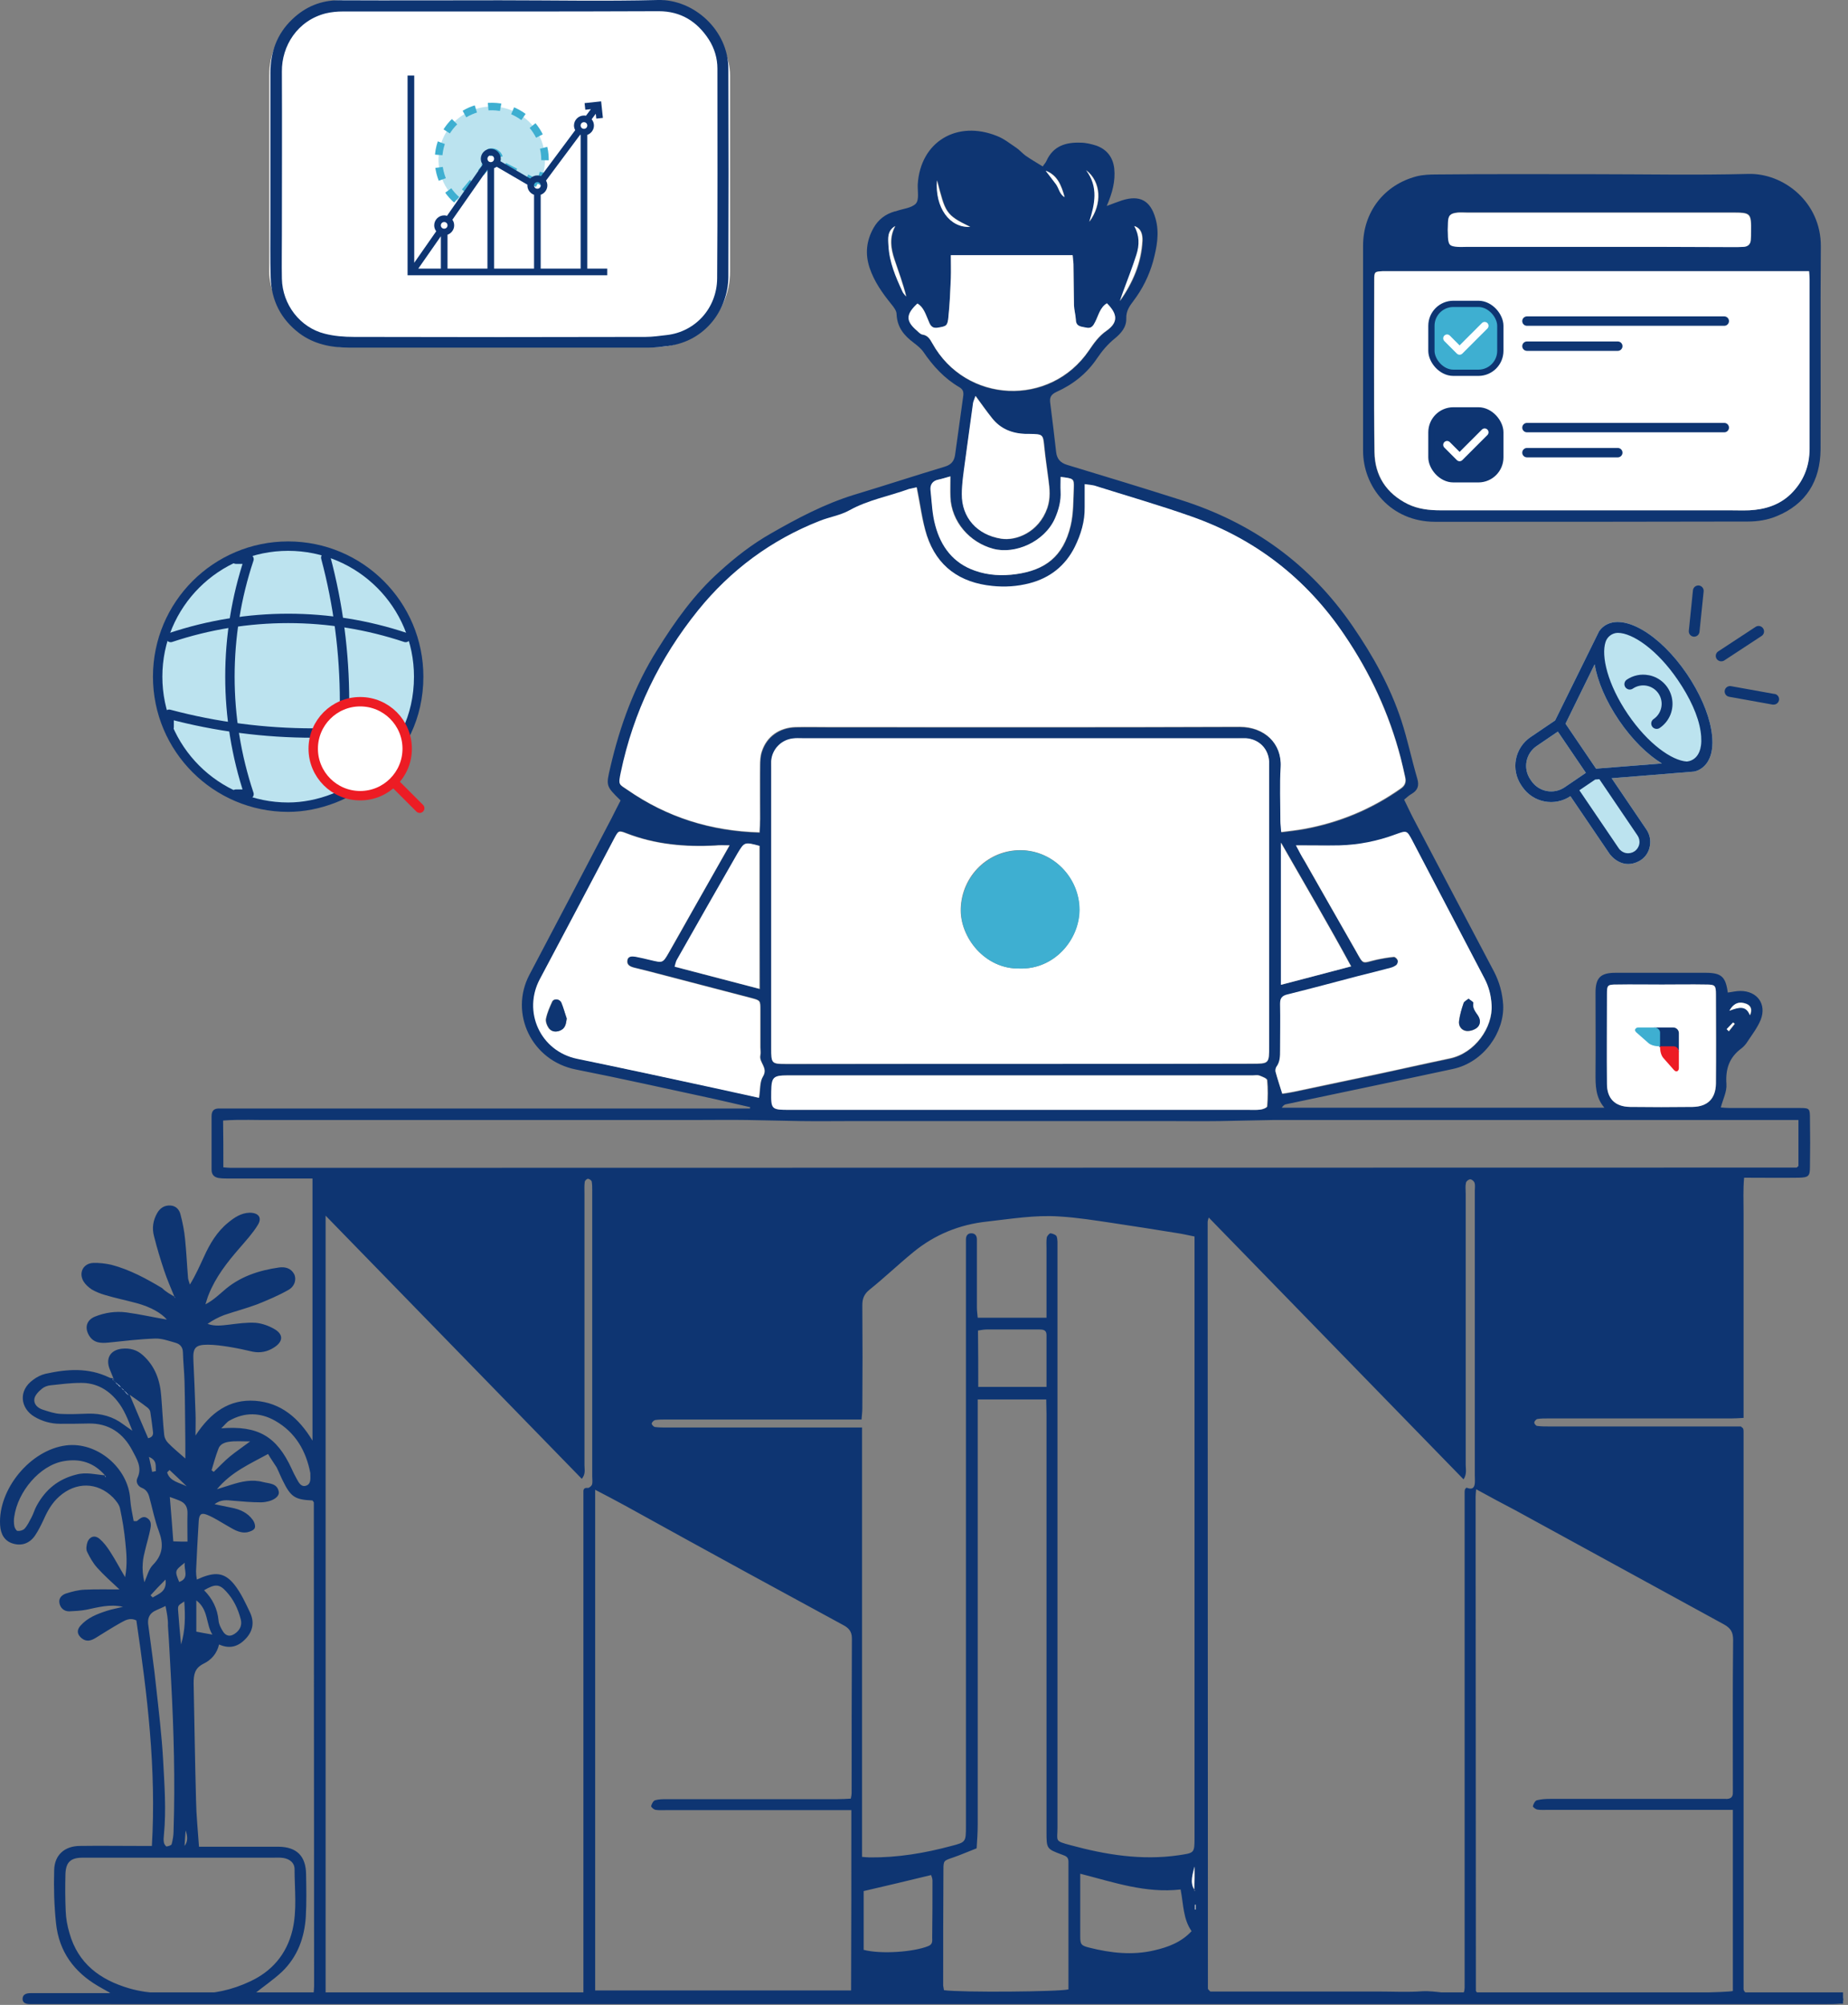 <svg xmlns="http://www.w3.org/2000/svg" width="295" height="320" viewBox="0 0 295 320" fill="none"><rect x="0" y="0" width="295" height="320" fill="#808080" stroke="none"/><g clip-path="url(#clip0_550_124)"><path d="M27.834 206.951C27.279 205.586 26.681 204.221 26.211 202.814C25.612 201.023 25.057 199.189 24.587 197.313C24.245 196.034 24.416 194.797 25.1 193.603C25.57 192.793 26.253 192.366 27.194 192.409C28.091 192.452 28.646 193.091 28.817 193.859C29.159 195.138 29.416 196.46 29.544 197.782C29.757 199.829 29.843 201.876 30.014 203.923C30.014 204.179 30.142 204.435 30.313 205.032C31.296 203.411 31.894 202.004 32.535 200.639C33.475 198.55 34.629 196.588 36.424 195.138C37.406 194.328 38.475 193.603 39.842 193.56C41.295 193.56 41.893 194.371 41.124 195.565C40.312 196.887 39.244 198.038 38.218 199.232C36.253 201.492 34.415 203.838 33.304 206.652C33.133 207.036 33.048 207.42 32.791 208.187C34.073 207.505 34.843 206.737 35.654 206.055C38.176 203.795 41.252 202.772 44.543 202.302C45.483 202.175 46.423 202.388 46.936 203.326C47.363 204.094 47.107 205.288 46.038 205.885C44.457 206.78 42.748 207.505 41.039 208.187C39.329 208.827 37.535 209.296 35.783 209.893C34.885 210.234 33.988 210.703 33.133 211.3C34.287 211.727 35.398 211.556 36.552 211.428C37.962 211.258 39.372 211.044 40.782 211.13C41.808 211.215 42.876 211.599 43.773 212.111C45.269 212.963 45.226 214.115 43.773 215.053C42.748 215.735 41.551 215.991 40.312 215.735C39.073 215.437 37.834 215.181 36.552 214.968C35.441 214.797 34.287 214.627 33.176 214.627C31.168 214.627 30.783 215.138 30.869 217.057C30.997 219.872 31.125 222.729 31.21 225.543C31.253 226.61 31.21 227.676 31.21 229.126C33.603 225.458 36.594 223.283 40.739 223.582C44.799 223.88 47.662 226.268 49.884 229.936C49.884 215.863 49.884 202.089 49.884 188.102C49.072 188.102 48.389 188.102 47.705 188.102C43.987 188.102 40.312 188.102 36.594 188.102C36.039 188.102 35.441 188.102 34.885 188.017C34.202 187.889 33.774 187.505 33.774 186.695C33.774 183.838 33.774 181.023 33.774 178.166C33.774 177.228 34.202 176.887 35.099 176.929C35.612 176.929 36.082 176.929 36.594 176.929C63.815 176.929 90.992 176.929 118.212 176.929C118.725 176.929 119.195 176.929 119.708 176.929C119.708 176.844 119.751 176.801 119.751 176.716C117.828 176.29 115.905 175.821 113.982 175.394C106.632 173.816 99.282 172.153 91.932 170.703C84.839 169.296 81.292 161.748 84.497 155.607C88.898 147.249 93.3 138.891 97.658 130.533C98.128 129.595 98.599 128.656 99.069 127.761C96.718 125.458 96.718 125.458 97.445 122.388C98.983 115.778 101.291 109.467 104.923 103.71C107.743 99.189 110.82 94.84 114.837 91.258C117.358 88.955 120.05 86.865 123.041 85.16C127.272 82.729 131.63 80.426 136.331 78.976C141.159 77.526 145.945 75.948 150.774 74.499C151.928 74.157 152.355 73.518 152.483 72.452C152.911 69.381 153.338 66.268 153.765 63.198C153.851 62.558 153.723 62.132 153.124 61.791C150.731 60.383 148.937 58.422 147.398 56.162C147.014 55.607 146.415 55.138 145.86 54.712C144.322 53.56 143.211 52.239 143.125 50.149C143.125 49.595 142.655 48.998 142.27 48.529C140.818 46.737 139.536 44.904 138.809 42.729C138.083 40.511 138.296 38.422 139.45 36.375C140.219 35.01 141.373 34.157 142.869 33.731C142.954 33.731 142.997 33.731 143.082 33.688C144.151 33.305 145.518 33.219 146.202 32.494C146.757 31.855 146.458 30.49 146.501 29.424C146.928 22.558 152.825 19.147 159.15 21.706C160.261 22.132 161.201 22.899 162.226 23.582C162.739 23.923 163.166 24.435 163.679 24.819C164.534 25.416 165.474 25.97 166.457 26.567C166.67 26.226 166.927 25.97 167.055 25.671C168.123 23.283 170.174 22.686 172.482 22.772C173.337 22.772 174.191 22.985 175.003 23.241C176.67 23.838 177.652 25.074 177.866 26.865C178.08 28.912 177.567 30.789 176.67 32.878C177.567 32.537 178.336 32.239 179.105 31.983C181.926 31.087 183.635 31.983 184.447 34.84C185.131 37.185 184.66 39.488 184.062 41.748C183.421 44.008 182.396 46.098 180.943 48.017C180.302 48.87 179.746 49.637 179.789 50.831C179.832 52.239 178.934 53.219 177.952 54.03C176.841 54.925 175.943 55.991 175.131 57.185C173.507 59.616 171.285 61.364 168.636 62.558C167.739 62.985 167.525 63.454 167.653 64.349C167.995 66.951 168.294 69.552 168.593 72.153C168.721 73.219 169.234 73.859 170.345 74.2C176.413 76.034 182.438 77.868 188.464 79.787C199.916 83.411 209.103 89.978 215.94 99.957C219.188 104.691 221.923 109.595 223.717 115.053C224.7 118.081 225.341 121.194 226.239 124.264C226.58 125.415 226.324 126.14 225.298 126.737C224.914 126.951 224.615 127.249 224.145 127.633C224.7 128.742 225.213 129.893 225.811 131.002C230.042 139.062 234.272 147.079 238.503 155.096C239.357 156.759 239.827 158.465 239.956 160.384C240.169 164.648 236.922 169.552 231.922 170.618C223.034 172.537 214.145 174.371 205.3 176.247C205.044 176.29 204.83 176.46 204.616 176.801C221.709 176.801 238.802 176.801 256.108 176.801C254.655 175.096 254.698 173.177 254.698 171.258C254.741 166.993 254.698 162.729 254.698 158.465C254.698 156.076 255.467 155.266 257.903 155.266C262.689 155.266 267.432 155.266 272.218 155.266C274.782 155.266 275.466 155.863 275.808 158.422C276.491 158.337 277.132 158.166 277.816 158.166C280.508 158.166 282.046 160.256 281.064 162.772C280.551 164.008 279.739 165.074 278.97 166.226C278.713 166.652 278.371 167.036 277.987 167.334C276.021 168.784 275.423 170.661 275.594 173.049C275.679 174.243 275.038 175.437 274.697 176.759C275.081 176.801 275.637 176.844 276.149 176.844C279.867 176.844 283.542 176.844 287.26 176.844C288.884 176.844 288.926 176.929 288.926 178.55C288.969 181.108 288.969 183.667 288.926 186.226C288.926 187.718 288.713 187.931 287.174 187.974C284.311 188.017 281.491 187.974 278.414 187.974C278.243 189.893 278.329 191.684 278.329 193.518C278.329 195.309 278.329 197.057 278.329 198.848C278.329 200.682 278.329 202.558 278.329 204.392C278.329 206.183 278.329 207.931 278.329 209.723C278.329 211.556 278.329 213.433 278.329 215.266C278.329 217.057 278.329 218.806 278.329 220.597C278.329 222.43 278.329 224.264 278.329 226.311C277.602 226.354 277.004 226.396 276.406 226.396C266.663 226.396 256.877 226.396 247.134 226.396C246.579 226.396 245.981 226.396 245.425 226.482C245.212 226.524 244.955 226.823 244.912 227.036C244.912 227.207 245.169 227.59 245.382 227.59C246.023 227.676 246.664 227.676 247.305 227.676C256.835 227.676 266.407 227.676 275.936 227.676C276.619 227.676 277.346 227.676 277.901 227.676C278.072 227.846 278.158 227.889 278.201 227.931C278.243 227.974 278.286 228.059 278.286 228.102C278.329 228.23 278.329 228.401 278.329 228.529C278.329 228.614 278.329 228.656 278.329 228.742C278.329 229.04 278.329 229.296 278.329 229.595C278.329 258.72 278.329 287.889 278.329 317.015C278.329 317.143 278.329 317.313 278.329 317.441C278.329 317.526 278.329 317.569 278.371 317.654C278.371 317.74 278.457 317.782 278.585 317.995C279.012 318.038 279.568 318.081 280.124 318.081C284.098 318.081 288.114 318.081 292.088 318.123C292.687 318.123 293.328 318.294 293.926 318.507C294.097 318.55 294.268 318.976 294.225 319.232C294.182 319.445 293.883 319.786 293.669 319.786C292.986 319.872 292.259 319.872 291.533 319.872C258.715 319.872 225.854 319.872 193.036 319.872C130.947 319.872 68.814 319.872 6.725 319.872C6.084 319.872 5.443 319.872 4.802 319.872C4.161 319.872 3.563 319.701 3.606 318.976C3.648 318.294 4.247 318.123 4.887 318.123C5.443 318.123 6.041 318.123 6.597 318.123C10.143 318.123 13.69 318.123 17.664 318.123C16.767 317.612 16.254 317.356 15.699 317.015C11.81 314.755 9.417 311.471 8.947 306.993C8.648 304.179 8.562 301.322 8.648 298.507C8.691 296.076 10.314 294.627 12.793 294.627C15.87 294.584 18.904 294.627 21.98 294.627C22.664 294.627 23.39 294.627 24.245 294.627C24.971 282.388 23.519 270.49 21.767 258.635C20.698 258.123 19.972 258.635 19.245 259.019C17.878 259.786 16.553 260.639 15.229 261.45C14.502 261.876 13.818 262.089 13.049 261.492C12.323 260.895 12.195 260.213 12.836 259.488C13.947 258.209 15.485 257.612 17.066 257.1C17.835 256.844 18.647 256.716 19.63 256.46C17.493 255.991 15.656 256.546 13.776 256.929C12.878 257.1 11.938 257.143 11.041 257.185C10.229 257.185 9.673 256.673 9.503 255.949C9.289 255.096 9.887 254.541 10.571 254.328C11.511 254.03 12.494 253.774 13.477 253.731C15.314 253.646 17.151 253.688 19.075 253.688C17.793 252.494 16.553 251.386 15.485 250.192C14.844 249.467 14.331 248.571 13.904 247.676C13.69 247.249 13.818 246.524 13.989 246.055C14.374 245.202 15.186 244.989 15.912 245.629C16.553 246.183 17.066 246.865 17.536 247.59C18.348 248.827 19.032 250.149 19.972 251.727C20.356 249.637 20.186 247.932 20.015 246.226C19.844 244.392 19.544 242.558 19.16 240.767C19.032 240.128 18.519 239.531 18.049 239.019C15.528 236.503 12.109 236.503 9.46 238.848C8.306 239.872 7.58 241.151 6.981 242.516C6.554 243.411 6.127 244.307 5.571 245.117C4.674 246.396 3.392 246.78 2.024 246.354C0.785 245.97 0.102 244.946 0.016 243.411C-0.326 237.697 4.845 231.428 10.528 230.703C15.485 230.064 20.485 234.285 20.784 239.275C20.869 240.469 21.126 241.62 21.339 242.772C21.596 242.772 21.767 242.814 21.852 242.772C22.365 242.388 22.835 241.833 23.561 242.345C24.202 242.772 24.117 243.497 23.989 244.094C23.775 245.202 23.433 246.268 23.177 247.377C23.006 248.059 22.835 248.742 22.792 249.467C22.707 250.447 22.792 251.428 23.049 252.537C23.476 251.599 23.732 250.447 24.416 249.765C26.04 248.102 26.125 246.439 25.356 244.392C24.672 242.601 24.331 240.725 23.818 238.891C23.647 238.251 23.305 237.74 22.664 237.484C21.98 237.228 21.638 236.503 21.938 235.906C22.749 234.2 21.809 232.836 21.126 231.514C19.673 228.742 17.365 227.121 14.075 227.207C12.579 227.249 11.084 227.249 9.588 227.249C8.135 227.249 6.768 226.865 5.528 226.14C3.264 224.818 2.836 221.961 5.315 220.213C5.87 219.786 6.554 219.445 7.238 219.275C10.699 218.507 14.118 218.251 17.451 219.872C17.622 219.957 17.878 219.957 18.049 220C18.22 220.128 18.348 220.256 18.519 220.384C18.647 220.511 18.818 220.682 18.946 220.81C19.075 220.938 19.245 221.108 19.374 221.236C19.502 221.364 19.673 221.535 19.801 221.663C19.929 221.791 20.1 221.961 20.228 222.089C20.356 222.217 20.527 222.388 20.655 222.516C21.638 224.861 22.621 227.164 23.647 229.552C24.074 229.467 24.544 229.211 24.416 228.486C24.288 227.42 24.16 226.396 23.989 225.33C23.946 225.074 23.732 224.818 23.519 224.648C22.578 223.923 21.596 223.241 20.613 222.558C20.485 222.43 20.314 222.26 20.186 222.132C20.057 222.004 19.886 221.833 19.758 221.705C19.63 221.578 19.459 221.407 19.331 221.279C19.203 221.151 19.032 220.981 18.904 220.853C18.775 220.725 18.604 220.554 18.476 220.426C18.348 220.256 18.22 220.128 18.092 219.957C17.921 219.488 17.707 219.062 17.536 218.592C16.81 216.844 17.579 215.479 19.459 215.266C20.741 215.138 21.852 215.437 22.792 216.29C24.758 218.038 25.57 220.341 25.741 222.899C25.912 224.946 25.997 226.993 26.211 229.04C26.253 229.467 26.51 229.978 26.809 230.277C27.578 231.087 28.476 231.812 29.587 232.793C29.587 231.812 29.587 231.087 29.587 230.362C29.544 227.079 29.544 223.838 29.458 220.554C29.416 219.019 29.245 217.441 29.202 215.906C29.202 215.053 28.775 214.541 28.048 214.328C26.98 214.03 25.826 213.603 24.758 213.646C22.279 213.731 19.801 214.03 17.365 214.285C16.083 214.413 14.93 214.371 14.203 213.134C13.477 211.897 13.818 210.703 15.143 210.149C16.724 209.509 18.433 209.253 20.143 209.467C22.365 209.765 24.587 210.277 26.638 210.618C25.783 209.595 24.074 208.614 21.895 208.017C20.186 207.548 18.476 207.207 16.767 206.695C16.041 206.482 15.271 206.183 14.63 205.799C14.118 205.458 13.605 204.989 13.306 204.477C12.537 203.113 13.306 201.663 14.844 201.578C15.827 201.535 16.81 201.663 17.793 201.876C20.698 202.644 23.305 204.051 25.869 205.586C26.51 206.226 27.194 206.567 27.834 206.951C27.877 206.951 27.877 207.036 27.92 207.079C27.92 207.121 28.005 207.121 28.005 207.121C27.963 207.079 27.92 207.036 27.834 206.951ZM190.686 301.578C190.686 301.62 190.686 301.705 190.728 301.748C190.728 301.791 190.814 301.791 190.814 301.791C190.771 301.748 190.728 301.705 190.686 301.578C190.686 300.981 190.686 300.341 190.728 299.701C190.728 299.104 190.728 298.507 190.728 297.91C190.472 299.147 189.959 300.426 190.686 301.578ZM16.767 235.479C16.767 235.522 16.81 235.607 16.81 235.65C16.81 235.693 16.895 235.693 16.938 235.693C16.895 235.65 16.81 235.565 16.767 235.479C14.972 233.433 12.793 232.75 10.143 233.219C6.298 233.902 2.836 238.123 2.281 242.047C2.195 242.516 2.195 243.027 2.281 243.539C2.324 243.838 2.58 244.307 2.794 244.349C3.135 244.392 3.648 244.264 3.905 244.008C4.375 243.497 4.674 242.857 5.016 242.217C5.358 241.578 5.528 240.895 5.87 240.298C7.28 237.74 9.289 236.076 12.195 235.352C13.776 234.925 15.229 235.352 16.767 235.479ZM93.129 318.123C93.129 317.185 93.129 316.418 93.129 315.65C93.129 290.405 93.129 265.202 93.129 239.957C93.129 239.317 93.129 238.678 93.129 238.038C93.129 237.654 93.3 237.441 93.812 237.484C94.026 237.526 94.411 237.185 94.496 236.972C94.624 236.588 94.539 236.119 94.539 235.693C94.539 220.469 94.539 205.288 94.539 190.064C94.539 189.552 94.539 189.04 94.454 188.571C94.411 188.401 94.069 188.145 93.855 188.145C93.684 188.145 93.343 188.443 93.343 188.656C93.257 189.296 93.3 189.936 93.3 190.575C93.3 204.989 93.3 219.403 93.3 233.859C93.3 234.541 93.513 235.266 92.872 236.034C79.284 222.047 65.695 208.145 51.978 194.03C51.978 235.522 51.978 276.759 51.978 318.081C65.695 318.123 79.241 318.123 93.129 318.123ZM192.95 194.328C192.865 194.627 192.78 194.84 192.78 195.053C192.78 235.821 192.822 276.631 192.822 317.398C192.822 317.441 192.865 317.526 192.908 317.569C192.95 317.612 192.993 317.654 193.207 317.868C195.301 317.868 197.566 317.868 199.873 317.868C202.138 317.868 204.445 317.868 206.71 317.868C208.932 317.868 211.112 317.868 213.334 317.868C215.598 317.868 217.906 317.868 220.171 317.868C222.435 317.868 224.743 317.995 227.008 317.825C229.23 317.697 231.452 318.422 233.631 318.123C233.717 317.825 233.759 317.74 233.759 317.697C233.759 317.569 233.802 317.398 233.802 317.271C233.802 291.343 233.802 265.415 233.802 239.488C233.802 239.062 233.802 238.635 233.802 238.209C233.802 238.081 233.802 237.91 233.845 237.782C233.845 237.697 233.888 237.654 233.93 237.612C233.973 237.569 234.016 237.526 234.101 237.441C234.828 237.74 235.34 237.654 235.426 236.759C235.469 236.332 235.426 235.906 235.426 235.479C235.426 220.341 235.426 205.202 235.426 190.064C235.426 189.637 235.511 189.168 235.383 188.784C235.298 188.529 234.956 188.23 234.699 188.23C234.443 188.23 234.059 188.529 234.016 188.784C233.888 189.339 233.973 189.893 233.973 190.49C233.973 204.904 233.973 219.317 233.973 233.774C233.973 234.499 234.187 235.266 233.631 236.119C219.957 222.089 206.496 208.23 192.95 194.328ZM167.055 210.32C167.055 206.482 167.055 202.857 167.055 199.232C167.055 198.678 167.012 198.081 167.098 197.526C167.14 197.27 167.525 196.844 167.696 196.844C168.038 196.887 168.593 197.1 168.679 197.356C168.85 197.868 168.807 198.465 168.807 199.019C168.807 206.396 168.807 213.816 168.807 221.194C168.807 244.733 168.807 268.23 168.807 291.769C168.807 293.859 168.294 293.816 170.858 294.499C176.499 296.034 182.225 296.972 188.122 296.119C190.643 295.735 190.686 295.821 190.686 293.305C190.686 262.047 190.686 230.746 190.686 199.488C190.686 198.806 190.686 198.081 190.686 197.356C189.617 197.143 188.72 196.929 187.823 196.801C184.447 196.247 181.114 195.735 177.738 195.224C174.875 194.797 171.969 194.328 169.063 194.157C165.217 193.902 161.414 194.541 157.611 194.968C153.167 195.437 149.193 197.057 145.774 199.872C143.424 201.791 141.202 203.923 138.809 205.842C137.912 206.567 137.655 207.292 137.655 208.358C137.698 213.816 137.698 219.317 137.655 224.776C137.655 225.373 137.57 225.97 137.527 226.567C126.972 226.567 116.631 226.567 106.29 226.567C105.735 226.567 105.136 226.567 104.581 226.652C104.367 226.695 104.068 226.993 104.025 227.207C104.025 227.377 104.325 227.718 104.538 227.761C105.179 227.846 105.82 227.846 106.461 227.846C116.076 227.846 125.69 227.846 135.305 227.846C135.989 227.846 136.715 227.846 137.613 227.846C137.613 250.746 137.613 273.518 137.613 296.375C138.168 296.418 138.51 296.46 138.852 296.46C143.296 296.503 147.612 295.778 151.885 294.627C154.193 294.03 154.193 293.987 154.193 291.428C154.193 260.853 154.193 230.32 154.193 199.744C154.193 199.104 154.193 198.465 154.193 197.825C154.193 197.27 154.449 196.844 155.047 196.844C155.646 196.844 155.945 197.228 155.945 197.825C155.945 198.337 155.945 198.806 155.945 199.317C155.945 202.43 155.945 205.586 155.945 208.699C155.945 209.253 156.03 209.765 156.073 210.32C159.876 210.32 163.337 210.32 167.055 210.32ZM162.824 169.808C175.131 169.808 187.481 169.808 199.788 169.808C202.608 169.808 202.608 169.808 202.608 166.993C202.608 152.196 202.608 137.441 202.608 122.644C202.608 122.302 202.608 121.919 202.608 121.578C202.48 119.531 201.027 118.038 198.933 117.868C198.42 117.825 197.95 117.868 197.437 117.868C174.362 117.868 151.287 117.868 128.212 117.868C127.656 117.868 127.058 117.825 126.502 117.91C124.665 118.166 123.298 119.659 123.127 121.492C123.084 121.833 123.127 122.217 123.127 122.558C123.127 137.484 123.127 152.409 123.127 167.334C123.127 169.808 123.169 169.85 125.605 169.85C125.904 169.85 126.161 169.85 126.46 169.85C138.638 169.808 150.731 169.808 162.824 169.808ZM146.373 77.782C145.988 77.868 145.561 77.953 145.176 78.123C142.014 79.275 138.638 79.872 135.647 81.535C134.194 82.345 132.442 82.644 130.861 83.241C123.127 86.268 116.674 91.087 111.504 97.484C105.35 105.117 101.162 113.731 99.154 123.369C98.727 125.415 98.855 125.202 100.222 126.14C106.504 130.49 113.512 132.708 121.289 132.921C121.332 132.153 121.375 131.471 121.375 130.789C121.375 127.931 121.375 125.117 121.375 122.26C121.375 121.492 121.417 120.682 121.674 119.957C122.443 117.612 124.451 116.204 127.015 116.119C128.853 116.076 130.733 116.119 132.57 116.119C154.364 116.119 176.157 116.162 197.95 116.076C201.881 116.076 204.702 118.72 204.488 122.516C204.317 125.33 204.445 128.187 204.445 131.044C204.445 131.599 204.531 132.153 204.574 132.878C205.898 132.708 207.095 132.58 208.248 132.366C213.846 131.343 218.974 129.211 223.632 125.927C224.316 125.458 224.529 124.904 224.358 124.136C224.102 123.113 223.888 122.047 223.632 121.023C221.794 113.944 218.803 107.462 214.658 101.407C208.548 92.366 200.386 86.055 190.13 82.473C185.045 80.682 179.875 79.189 174.704 77.569C174.319 77.441 173.892 77.441 173.208 77.356C173.208 78.635 173.208 79.829 173.208 81.023C173.251 83.283 172.61 85.373 171.627 87.377C170.089 90.405 167.696 92.324 164.406 93.177C162.44 93.688 160.474 93.774 158.466 93.603C153.295 93.091 149.663 90.49 147.997 85.543C147.227 83.07 146.971 80.511 146.373 77.782ZM235.64 237.697C235.597 238.209 235.554 238.55 235.554 238.891C235.554 265.16 235.597 291.471 235.597 317.74C235.597 317.782 235.64 317.868 235.682 317.91C235.725 317.953 235.768 317.995 235.853 318.038C242.049 318.422 274.91 318.251 276.619 317.782C276.619 308.23 276.619 298.678 276.619 288.87C275.808 288.87 275.038 288.87 274.269 288.87C265.21 288.87 256.194 288.87 247.134 288.87C246.579 288.87 245.981 288.912 245.425 288.827C245.126 288.784 244.656 288.401 244.699 288.273C244.784 287.931 245.041 287.42 245.34 287.334C246.023 287.164 246.75 287.121 247.434 287.121C256.279 287.121 265.082 287.121 273.927 287.121C274.44 287.121 274.91 287.121 275.423 287.121C276.192 287.164 276.662 286.908 276.619 286.055C276.619 285.757 276.619 285.501 276.619 285.202C276.619 277.398 276.577 269.595 276.662 261.748C276.662 260.511 276.278 259.872 275.209 259.275C264.099 253.219 253.031 247.121 241.921 241.066C239.87 240 237.819 238.891 235.64 237.697ZM135.903 288.912C135.049 288.912 134.28 288.912 133.51 288.912C124.451 288.912 115.435 288.912 106.376 288.912C105.82 288.912 105.222 288.955 104.666 288.87C104.367 288.827 103.94 288.443 103.94 288.273C104.025 287.931 104.282 287.42 104.581 287.334C105.179 287.164 105.82 287.164 106.461 287.164C115.52 287.164 124.537 287.164 133.596 287.164C134.365 287.164 135.092 287.121 135.818 287.079C135.903 286.652 135.946 286.439 135.946 286.226C135.946 277.995 135.946 269.765 135.989 261.492C135.989 260.384 135.476 259.829 134.579 259.36C129.408 256.546 124.238 253.731 119.067 250.917C112.657 247.42 106.247 243.88 99.838 240.341C98.257 239.488 96.676 238.635 95.009 237.782C95.009 264.563 95.009 291.087 95.009 317.697C108.683 317.697 122.229 317.697 135.861 317.697C135.903 308.102 135.903 298.635 135.903 288.912ZM35.654 186.311C36.167 186.354 36.509 186.396 36.851 186.396C120.178 186.396 203.463 186.354 286.79 186.354C286.832 186.354 286.918 186.268 286.961 186.226C287.003 186.183 287.046 186.14 287.089 186.098C287.089 183.667 287.089 181.279 287.089 178.763C284.183 178.763 281.448 178.763 278.671 178.763C275.893 178.763 273.115 178.763 270.338 178.763C267.475 178.763 264.655 178.763 261.792 178.763C259.014 178.763 256.236 178.763 253.459 178.763C250.681 178.763 247.904 178.763 245.126 178.763C242.348 178.763 239.571 178.763 236.793 178.763C233.93 178.763 231.11 178.763 228.247 178.763C225.469 178.763 222.692 178.763 219.914 178.763C217.137 178.763 214.359 178.763 211.582 178.763C208.804 178.763 206.026 178.763 203.249 178.763C200.386 178.806 197.566 178.891 194.702 178.934C191.925 178.976 189.147 178.934 186.37 178.934C183.592 178.934 180.815 178.934 178.037 178.934C175.259 178.934 172.482 178.934 169.704 178.934C166.927 178.934 164.149 178.934 161.372 178.934C158.509 178.934 155.688 178.934 152.825 178.934C150.048 178.934 147.27 178.934 144.493 178.934C141.715 178.934 138.937 178.934 136.16 178.934C133.382 178.934 130.605 178.976 127.827 178.934C124.964 178.891 122.144 178.806 119.281 178.763C116.503 178.72 113.726 178.763 110.948 178.763C108.17 178.763 105.393 178.763 102.615 178.763C99.838 178.763 97.06 178.763 94.283 178.763C91.419 178.763 88.599 178.763 85.736 178.763C82.959 178.763 80.181 178.763 77.403 178.763C74.626 178.763 71.848 178.763 69.071 178.763C66.293 178.763 63.516 178.763 60.738 178.763C57.875 178.763 55.055 178.763 52.192 178.763C49.414 178.763 46.636 178.763 43.859 178.763C41.124 178.806 38.389 178.635 35.612 178.848C35.654 181.407 35.654 183.752 35.654 186.311ZM150.689 317.654C153.509 318.038 169.021 317.91 170.559 317.526C170.559 310.746 170.559 303.923 170.559 297.143C170.559 296.418 170.174 296.247 169.576 296.034C167.055 295.096 167.055 295.096 167.055 292.324C167.055 270.106 167.055 247.846 167.055 225.629C167.055 224.861 167.012 224.136 167.012 223.369C163.252 223.369 159.748 223.369 156.073 223.369C156.073 224.264 156.073 225.032 156.073 225.799C156.073 247.59 156.073 269.424 156.073 291.215C156.073 292.494 155.987 293.731 155.902 295.01C154.663 295.479 153.423 296.034 152.184 296.46C150.689 296.972 150.603 296.929 150.603 298.379C150.56 304.563 150.56 310.746 150.56 316.929C150.603 317.143 150.646 317.398 150.689 317.654ZM42.791 232.068C39.842 233.688 36.936 234.925 34.629 237.697C35.612 237.398 36.295 237.185 36.936 236.972C38.56 236.46 40.227 236.076 41.979 236.546C42.962 236.801 44.243 236.716 44.5 238.081C44.671 238.934 43.389 239.744 41.68 239.786C40.184 239.786 38.688 239.659 37.236 239.531C36.253 239.445 35.313 239.275 34.244 240.085C35.27 240.298 36.082 240.469 36.936 240.639C38.304 240.895 39.543 241.45 40.355 242.601C40.611 242.942 40.825 243.582 40.654 243.923C40.483 244.264 39.885 244.477 39.458 244.563C38.176 244.776 37.15 244.008 36.082 243.411C35.099 242.857 34.159 242.217 33.09 241.791C32.15 241.407 31.809 241.663 31.723 242.729C31.552 245.415 31.424 248.102 31.296 250.789C31.296 251.215 31.338 251.599 31.424 252.111C31.809 251.94 32.065 251.855 32.321 251.727C34.586 250.874 35.954 251.087 37.449 252.963C38.475 254.285 39.201 255.863 39.928 257.398C40.611 258.891 40.398 260.298 39.244 261.535C38.047 262.814 36.68 263.241 34.971 262.473C34.629 263.923 33.731 264.946 32.492 265.543C31.039 266.268 30.911 267.334 30.911 268.699C31.039 274.925 31.125 281.194 31.296 287.42C31.338 289.808 31.595 292.196 31.766 294.755C32.62 294.755 33.347 294.755 34.031 294.755C37.535 294.755 40.996 294.755 44.5 294.755C47.363 294.797 48.816 296.247 48.859 299.104C48.901 301.364 48.944 303.667 48.816 305.927C48.602 309.296 47.491 312.324 45.013 314.712C43.645 315.991 42.064 317.057 40.526 318.294C42.064 318.294 43.645 318.294 45.184 318.294C46.807 318.294 48.389 318.251 50.055 318.251C50.098 317.697 50.141 317.356 50.141 316.972C50.141 291.258 50.098 265.543 50.098 239.829C50.098 239.786 50.055 239.701 50.012 239.659C49.97 239.616 49.927 239.573 49.884 239.488C47.064 239.36 46.423 238.934 45.141 236.332C44.799 235.65 44.5 234.882 44.158 234.2C43.731 233.518 43.261 232.878 42.791 232.068ZM116.503 134.925C115.52 134.925 114.879 134.882 114.238 134.925C109.367 135.181 104.581 134.755 100.009 132.963C98.769 132.494 98.727 132.537 98.086 133.816C94.154 141.279 90.266 148.784 86.249 156.204C83.471 161.364 86.249 167.718 92.189 168.955C99.496 170.49 106.76 172.068 114.025 173.603C116.418 174.115 118.811 174.627 121.204 175.181C121.417 173.902 121.289 172.622 121.845 171.769C122.657 170.405 121.161 169.552 121.417 168.401C121.503 168.017 121.417 167.548 121.417 167.121C121.417 165.117 121.417 163.155 121.417 161.151C121.417 159.701 121.417 159.659 120.007 159.275C115.008 157.953 109.965 156.673 104.966 155.352C103.726 155.01 102.487 154.755 101.248 154.413C100.65 154.285 100.094 153.987 100.18 153.305C100.265 152.537 100.949 152.58 101.504 152.665C102.359 152.793 103.171 153.006 103.983 153.219C105.82 153.688 105.82 153.688 106.803 152.025C108.085 149.808 109.324 147.59 110.563 145.373C112.444 142.047 114.367 138.635 116.503 134.925ZM206.924 134.925C207.437 135.906 207.821 136.716 208.291 137.526C210.983 142.26 213.718 146.993 216.41 151.769C217.778 154.2 217.35 153.774 219.829 153.219C220.726 153.006 221.624 152.878 222.521 152.793C222.692 152.793 223.034 153.091 223.119 153.305C223.205 153.518 223.119 153.902 222.948 154.072C222.692 154.285 222.35 154.456 222.008 154.541C220.299 155.01 218.59 155.437 216.838 155.863C213.077 156.844 209.317 157.868 205.514 158.806C204.659 159.019 204.36 159.403 204.36 160.256C204.403 162.729 204.36 165.245 204.36 167.718C204.36 168.656 204.403 169.552 203.762 170.362C203.633 170.533 203.548 170.917 203.633 171.13C203.933 172.281 204.317 173.39 204.702 174.627C205.257 174.541 205.898 174.456 206.496 174.328C210.941 173.39 215.385 172.452 219.829 171.514C223.717 170.661 227.606 169.808 231.452 168.998C235.469 168.145 238.332 164.008 238.118 160.469C238.033 158.934 237.648 157.569 236.964 156.204C233.118 148.87 229.273 141.492 225.427 134.157C224.615 132.58 224.572 132.58 222.777 133.262C219.872 134.328 216.923 134.925 213.846 135.01C211.624 134.968 209.36 134.925 206.924 134.925ZM28.988 296.503C23.732 296.503 18.476 296.503 13.178 296.503C11.212 296.503 10.485 297.271 10.443 299.232C10.4 301.151 10.4 303.07 10.485 304.989C10.528 306.183 10.742 307.377 11.084 308.529C12.451 313.39 15.955 315.991 20.613 317.356C23.989 318.337 27.493 318.251 30.954 318.251C34.073 318.251 37.022 317.612 39.842 316.29C43.389 314.669 45.739 311.94 46.679 308.102C47.448 304.861 47.021 301.62 47.021 298.337C47.021 297.313 46.252 296.716 45.226 296.546C44.671 296.46 44.073 296.503 43.517 296.503C38.646 296.503 33.817 296.503 28.988 296.503ZM146.501 48.443C144.663 50.192 144.621 51.258 146.415 52.836C146.672 53.049 146.971 53.39 147.27 53.432C148.125 53.56 148.467 54.157 148.851 54.84C154.193 64.477 167.696 65.074 173.849 55.949C174.661 54.797 175.43 53.688 176.627 52.836C178.507 51.514 178.464 50.192 176.712 48.443C175.601 49.126 175.345 50.362 174.832 51.428C174.533 52.025 174.234 52.494 173.379 52.324C172.61 52.153 171.798 52.196 171.755 51.087C171.713 50.319 171.456 49.552 171.456 48.784C171.371 46.567 171.414 44.392 171.371 42.175C171.371 41.706 171.285 41.236 171.243 40.767C164.747 40.767 158.38 40.767 151.8 40.767C151.8 42.047 151.842 43.241 151.8 44.435C151.714 46.482 151.629 48.529 151.415 50.575C151.287 52.068 151.073 52.068 149.791 52.324C148.68 52.494 148.509 51.812 148.167 51.087C147.783 50.106 147.441 49.04 146.501 48.443ZM162.867 177.143C175.046 177.143 187.182 177.143 199.36 177.143C200.001 177.143 200.642 177.185 201.283 177.1C201.668 177.057 202.309 176.759 202.351 176.588C202.437 175.224 202.48 173.816 202.351 172.409C202.309 172.111 201.582 171.855 201.155 171.684C200.856 171.556 200.471 171.641 200.087 171.641C175.345 171.641 150.56 171.641 125.819 171.641C123.468 171.641 123.212 171.94 123.212 174.2C123.169 177.1 123.212 177.143 126.203 177.143C138.382 177.143 150.646 177.143 162.867 177.143ZM265.338 157.143C262.903 157.143 260.51 157.143 258.074 157.143C256.578 157.143 256.535 157.228 256.535 158.72C256.535 163.454 256.493 168.23 256.535 172.963C256.535 175.352 257.817 176.631 260.21 176.673C263.544 176.716 266.877 176.716 270.21 176.673C272.603 176.631 273.885 175.352 273.927 172.963C273.97 168.23 273.97 163.454 273.927 158.72C273.927 157.271 273.799 157.143 272.346 157.143C270.039 157.1 267.689 157.143 265.338 157.143ZM155.774 63.198C155.603 63.71 155.432 64.051 155.389 64.349C154.919 67.59 154.449 70.789 154.064 74.03C153.851 75.65 153.594 77.27 153.594 78.891C153.552 82.644 156.03 85.415 159.876 86.013C162.226 86.354 165.858 85.032 167.226 81.109C167.781 79.573 167.61 78.038 167.397 76.503C167.183 74.84 166.927 73.134 166.756 71.471C166.542 69.339 166.585 69.339 164.406 69.296C164.192 69.296 163.978 69.296 163.765 69.296C161.585 69.253 159.748 68.486 158.38 66.737C157.526 65.671 156.757 64.563 155.774 63.198ZM121.289 135.01C118.896 134.371 118.896 134.371 117.828 136.247C114.58 141.919 111.375 147.59 108.128 153.262C107.957 153.56 107.914 153.902 107.786 154.328C112.358 155.522 116.76 156.673 121.332 157.868C121.289 150.149 121.289 142.644 121.289 135.01ZM188.464 301.578C182.866 302.217 177.781 300.426 172.439 299.062C172.439 302.516 172.439 305.757 172.439 308.998C172.439 310.362 172.567 310.533 173.935 310.874C177.353 311.727 180.772 312.111 184.233 311.3C186.455 310.789 188.549 310.021 190.216 308.23C188.848 306.268 188.934 304.008 188.464 301.578ZM169.362 76.119C169.362 76.887 169.32 77.654 169.362 78.422C169.448 79.957 169.106 81.364 168.465 82.729C166.799 86.482 162.098 88.528 158.594 87.59C154.834 86.609 151.928 83.241 151.757 79.317C151.714 78.251 151.757 77.143 151.757 76.034C151.116 76.204 150.518 76.418 149.877 76.546C148.937 76.759 148.509 77.398 148.595 78.209C148.766 80.085 148.851 82.047 149.364 83.88C150.261 87.249 152.227 89.893 155.688 91.087C157.825 91.812 160.047 91.94 162.226 91.641C166.841 91.002 169.79 88.87 170.944 83.923C171.414 81.961 171.371 79.872 171.456 77.825C171.499 76.375 171.414 76.375 169.362 76.119ZM215.727 154.243C212.094 147.548 208.334 141.151 204.531 134.499C204.531 142.175 204.531 149.552 204.531 157.185C208.291 156.204 211.881 155.266 215.727 154.243ZM137.869 311.215C140.647 311.94 145.86 311.556 148.167 310.618C148.937 310.32 148.808 309.765 148.808 309.253C148.851 306.226 148.851 303.155 148.851 300.128C148.851 299.829 148.723 299.531 148.638 299.275C144.963 300.17 141.373 301.023 137.869 301.833C137.869 305.032 137.869 308.102 137.869 311.215ZM156.158 221.364C159.876 221.364 163.38 221.364 167.055 221.364C167.055 218.507 167.055 215.778 167.055 213.049C167.055 212.239 166.457 212.196 165.858 212.196C163.081 212.196 160.346 212.196 157.568 212.196C157.098 212.196 156.628 212.281 156.116 212.366C156.158 215.352 156.158 218.251 156.158 221.364ZM26.424 256.332C25.741 256.673 25.142 256.887 24.587 257.185C23.86 257.612 23.561 258.294 23.647 259.189C24.074 262.558 24.587 265.927 24.929 269.296C25.356 273.177 25.826 277.057 26.04 280.938C26.253 284.904 26.552 288.87 26.168 292.836C26.125 293.262 26.082 293.688 26.168 294.115C26.211 294.328 26.467 294.712 26.595 294.712C26.894 294.669 27.364 294.541 27.407 294.328C27.578 293.646 27.706 292.963 27.706 292.239C27.963 284.264 27.749 276.332 27.322 268.401C27.151 265.415 27.023 262.43 26.809 259.488C26.852 258.422 26.638 257.484 26.424 256.332ZM21.126 228.358C20.399 226.482 19.801 224.946 18.733 223.624C17.237 221.748 15.271 220.682 12.878 220.725C11.255 220.725 9.631 220.938 8.05 221.108C7.58 221.151 7.024 221.364 6.682 221.663C6.169 222.089 5.571 222.686 5.486 223.283C5.358 224.094 5.999 224.733 6.81 224.989C7.751 225.288 8.691 225.629 9.673 225.671C11.169 225.757 12.665 225.671 14.118 225.629C16.169 225.586 18.049 226.098 19.673 227.334C20.015 227.59 20.399 227.846 21.126 228.358ZM35.313 227.974C41.21 227.505 44.158 229.253 46.551 234.413C46.807 235.01 47.107 235.565 47.406 236.119C47.705 236.673 48.089 237.356 48.816 237.143C49.67 236.887 49.542 236.034 49.542 235.352C49.542 235.266 49.542 235.224 49.542 235.138C48.859 231.556 47.149 228.614 43.944 226.78C41.551 225.415 39.073 225.373 36.637 226.737C36.21 226.951 35.911 227.42 35.313 227.974ZM32.578 253.816C33.902 255.138 34.714 256.759 34.885 258.635C34.928 259.189 35.184 259.701 35.483 260.213C36.039 261.236 36.851 261.322 37.748 260.554C38.389 260 38.646 259.275 38.432 258.465C38.005 256.801 37.278 255.266 36.124 254.03C35.014 252.793 34.33 252.793 32.578 253.816ZM29.928 246.055C29.928 244.435 29.886 243.027 29.928 241.62C29.971 240.554 29.587 239.872 28.604 239.488C28.176 239.317 27.749 239.147 27.108 238.934C27.322 241.407 27.493 243.71 27.664 246.013C28.39 246.055 29.031 246.055 29.928 246.055ZM33.774 234.669C33.902 234.755 33.988 234.84 34.116 234.925C34.971 234.115 35.783 233.219 36.723 232.452C37.663 231.684 38.688 231.002 39.928 230.064C38.603 230.064 37.62 229.978 36.68 230.106C35.954 230.192 35.099 230.447 34.843 231.3C34.415 232.409 34.116 233.518 33.774 234.669ZM181.114 36.077C181.968 37.569 181.968 39.104 181.498 40.639C180.857 42.644 180.088 44.605 179.362 46.567C179.191 47.036 179.02 47.548 178.849 48.017C180.9 45.117 182.267 41.961 182.438 38.379C182.438 37.526 182.268 36.46 181.114 36.077ZM31.338 260.426C32.065 260.554 32.834 260.725 33.902 260.895C32.834 259.147 33.304 256.929 31.338 255.437C31.338 257.27 31.338 258.806 31.338 260.426ZM142.954 36.077C141.672 36.844 141.8 38.081 141.886 39.232C142.014 41.833 143.04 44.179 144.108 46.524C144.236 46.823 144.535 47.079 144.706 47.334C144.193 45.245 143.467 43.369 142.826 41.407C142.228 39.616 142.014 37.825 142.954 36.077ZM149.62 28.784C149.278 33.134 151.671 36.418 154.919 36.204C150.902 34.285 150.988 33.859 149.62 28.784ZM28.903 262.473C29.587 260.213 29.587 257.953 29.416 255.607C28.433 256.247 28.39 256.247 28.433 257.057C28.561 258.848 28.732 260.682 28.903 262.473ZM173.422 27.164C175.43 29.808 174.832 32.58 173.935 35.394C176.029 32.537 175.815 28.998 173.422 27.164ZM29.501 249.424C27.877 250.703 27.877 250.703 28.604 252.494C30.313 251.897 29.287 250.49 29.501 249.424ZM166.969 27.249C167.525 27.974 168.081 28.699 168.593 29.424C169.063 30.064 169.192 31.002 169.961 31.471C169.491 29.68 168.892 27.974 166.969 27.249ZM276.107 161.322C277.602 160.767 278.756 160.384 279.397 162.047C279.782 161.151 279.568 160.511 278.799 160.213C277.773 159.829 276.876 160 276.107 161.322ZM27.065 234.627C26.937 234.755 26.809 234.882 26.681 235.01C27.108 236.46 28.646 236.631 29.8 237.228C28.945 236.375 28.005 235.522 27.065 234.627ZM24.031 254.627C24.16 254.755 24.245 254.84 24.373 254.968C25.356 254.371 26.681 254.03 26.424 252.111C25.484 253.049 24.758 253.816 24.031 254.627ZM24.288 234.925C24.501 234.882 24.672 234.84 24.886 234.797C24.8 234.03 25.142 233.091 23.775 232.537C23.989 233.475 24.16 234.2 24.288 234.925ZM29.629 292.153C29.587 292.963 29.501 293.816 29.458 294.627C30.057 293.859 29.928 293.006 29.629 292.153ZM275.679 164.264C275.808 164.392 275.893 164.477 276.021 164.605C276.32 164.221 276.662 163.795 276.961 163.411C276.876 163.326 276.79 163.283 276.705 163.198C276.363 163.539 276.021 163.88 275.679 164.264ZM190.899 304.008C190.857 304.008 190.814 304.008 190.814 304.008C190.814 304.264 190.814 304.52 190.814 304.776C190.857 304.776 190.899 304.776 190.899 304.776C190.899 304.477 190.899 304.264 190.899 304.008Z" fill="#0E3572"></path><path d="M300.64 318.9C300.64 319.4 300.24 319.8 299.74 319.8H17.9C17.4 319.8 17 319.4 17 318.9C17 318.4 17.4 318 17.9 318H299.75C300.24 318 300.64 318.4 300.64 318.9Z" fill="#0E3572"></path><path d="M254.254 27.803C262.501 27.803 270.791 27.974 279.039 27.761C284.722 27.59 290.704 32.281 290.662 39.317C290.576 50.106 290.662 60.895 290.619 71.727C290.576 76.759 288.311 80.469 283.611 82.388C282.201 82.985 280.577 83.241 279.039 83.241C262.373 83.283 245.708 83.283 229.085 83.283C221.992 83.283 217.547 77.697 217.59 71.855C217.59 60.98 217.59 50.106 217.59 39.232C217.59 33.859 220.923 29.509 226.137 28.145C227.162 27.889 228.23 27.846 229.299 27.846C237.631 27.761 245.964 27.803 254.254 27.803ZM288.781 43.283C287.927 43.283 287.286 43.283 286.645 43.283C265.022 43.283 243.357 43.283 221.735 43.283C221.393 43.283 221.009 43.283 220.667 43.283C219.428 43.326 219.342 43.368 219.342 44.648C219.342 53.816 219.257 62.985 219.385 72.153C219.428 75.906 221.265 78.763 224.726 80.469C226.35 81.279 228.102 81.45 229.897 81.45C245.28 81.45 260.664 81.45 276.005 81.45C277.073 81.45 278.141 81.492 279.209 81.45C281.688 81.322 283.953 80.639 285.79 78.891C287.841 76.929 288.824 74.499 288.824 71.641C288.824 62.601 288.824 53.603 288.824 44.563C288.867 44.221 288.824 43.88 288.781 43.283ZM255.322 39.403C262.459 39.403 269.552 39.403 276.688 39.403C277.244 39.403 277.842 39.403 278.398 39.36C279.039 39.317 279.466 38.934 279.509 38.294C279.551 37.867 279.551 37.441 279.551 37.015C279.594 33.944 279.551 33.902 276.475 33.902C262.373 33.902 248.272 33.902 234.213 33.902C233.7 33.902 233.23 33.859 232.717 33.902C231.521 34.029 231.222 34.328 231.179 35.479C231.136 36.247 231.136 37.057 231.179 37.825C231.264 39.062 231.478 39.275 232.717 39.36C233.23 39.403 233.7 39.36 234.213 39.36C241.264 39.403 248.314 39.403 255.322 39.403Z" fill="#0E3572"></path><rect x="42.985" width="73.552" height="55.403" rx="12" fill="white"></rect><mask id="path-5-outside-1_550_124" maskUnits="userSpaceOnUse" x="69" y="16" width="19" height="17" fill="black"><rect fill="white" x="69" y="16" width="19" height="17"></rect><path d="M86.041 29.422C86.78 28.001 87.103 26.4 86.971 24.803C86.84 23.206 86.26 21.679 85.299 20.398C84.337 19.117 83.033 18.133 81.536 17.561C80.04 16.988 78.412 16.851 76.841 17.163C75.27 17.476 73.819 18.227 72.656 19.328C71.492 20.43 70.664 21.837 70.266 23.389C69.868 24.941 69.917 26.574 70.407 28.099C70.897 29.625 71.808 30.98 73.035 32.01L77.711 26.44C77.534 26.291 77.403 26.095 77.332 25.875C77.261 25.655 77.254 25.419 77.312 25.195C77.369 24.971 77.489 24.768 77.656 24.609C77.824 24.45 78.034 24.342 78.261 24.297C78.487 24.252 78.722 24.272 78.938 24.354C79.154 24.437 79.342 24.579 79.481 24.764C79.62 24.949 79.704 25.169 79.723 25.399C79.742 25.63 79.695 25.861 79.588 26.066L86.041 29.422Z"></path></mask><path d="M86.041 29.422C86.78 28.001 87.103 26.4 86.971 24.803C86.84 23.206 86.26 21.679 85.299 20.398C84.337 19.117 83.033 18.133 81.536 17.561C80.04 16.988 78.412 16.851 76.841 17.163C75.27 17.476 73.819 18.227 72.656 19.328C71.492 20.43 70.664 21.837 70.266 23.389C69.868 24.941 69.917 26.574 70.407 28.099C70.897 29.625 71.808 30.98 73.035 32.01L77.711 26.44C77.534 26.291 77.403 26.095 77.332 25.875C77.261 25.655 77.254 25.419 77.312 25.195C77.369 24.971 77.489 24.768 77.656 24.609C77.824 24.45 78.034 24.342 78.261 24.297C78.487 24.252 78.722 24.272 78.938 24.354C79.154 24.437 79.342 24.579 79.481 24.764C79.62 24.949 79.704 25.169 79.723 25.399C79.742 25.63 79.695 25.861 79.588 26.066L86.041 29.422Z" fill="#3EAFD1" fill-opacity="0.35"></path><path d="M86.041 29.422C86.78 28.001 87.103 26.4 86.971 24.803C86.84 23.206 86.26 21.679 85.299 20.398C84.337 19.117 83.033 18.133 81.536 17.561C80.04 16.988 78.412 16.851 76.841 17.163C75.27 17.476 73.819 18.227 72.656 19.328C71.492 20.43 70.664 21.837 70.266 23.389C69.868 24.941 69.917 26.574 70.407 28.099C70.897 29.625 71.808 30.98 73.035 32.01L77.711 26.44C77.534 26.291 77.403 26.095 77.332 25.875C77.261 25.655 77.254 25.419 77.312 25.195C77.369 24.971 77.489 24.768 77.656 24.609C77.824 24.45 78.034 24.342 78.261 24.297C78.487 24.252 78.722 24.272 78.938 24.354C79.154 24.437 79.342 24.579 79.481 24.764C79.62 24.949 79.704 25.169 79.723 25.399C79.742 25.63 79.695 25.861 79.588 26.066L86.041 29.422Z" stroke="#3EAFD1" stroke-width="1.2" stroke-dasharray="2 2" mask="url(#path-5-outside-1_550_124)"></path><path d="M65.062 12.062V43.938H96.938V42.875H93.75V21.527C94.365 21.306 94.812 20.721 94.812 20.033C94.812 19.654 94.672 19.308 94.447 19.033L95.103 18.155L95.186 18.931L96.242 18.817L95.96 16.178L93.318 16.46L93.433 17.516L94.323 17.421L93.543 18.471C93.438 18.448 93.33 18.438 93.219 18.438C92.345 18.438 91.625 19.157 91.625 20.031C91.625 20.302 91.701 20.554 91.822 20.778L86.364 28.114C86.183 28.042 85.987 28 85.781 28C85.329 28 84.921 28.194 84.629 28.5L79.882 25.734C79.914 25.608 79.938 25.48 79.938 25.344C79.938 24.47 79.218 23.75 78.344 23.75C77.47 23.75 76.75 24.47 76.75 25.344C76.75 25.691 76.867 26.01 77.059 26.273L71.357 34.448C71.213 34.404 71.063 34.375 70.906 34.375C70.032 34.375 69.312 35.095 69.312 35.969C69.312 36.323 69.435 36.649 69.634 36.915L66.125 41.943V12.062H65.062ZM93.219 19.5C93.518 19.5 93.75 19.732 93.75 20.031C93.75 20.331 93.518 20.562 93.219 20.562C92.919 20.562 92.688 20.331 92.688 20.031C92.688 19.732 92.919 19.5 93.219 19.5ZM92.611 21.505C92.635 21.515 92.662 21.518 92.688 21.527V42.875H86.312V31.09C86.928 30.869 87.375 30.283 87.375 29.596C87.375 29.315 87.293 29.052 87.163 28.822L92.611 21.505ZM78.344 24.812C78.643 24.812 78.875 25.044 78.875 25.344C78.875 25.643 78.643 25.875 78.344 25.875C78.044 25.875 77.812 25.643 77.812 25.344C77.812 25.044 78.044 24.812 78.344 24.812ZM79.288 26.62L84.2 29.482C84.197 29.52 84.188 29.557 84.188 29.596C84.188 30.283 84.635 30.869 85.25 31.09V42.875H78.875V26.838C79.023 26.783 79.163 26.713 79.288 26.62ZM77.812 27.05V42.875H71.438V37.465C72.053 37.243 72.5 36.658 72.5 35.971C72.5 35.638 72.395 35.325 72.218 35.068L77.812 27.05ZM85.781 29.062C86.081 29.062 86.312 29.294 86.312 29.594C86.312 29.893 86.081 30.125 85.781 30.125C85.482 30.125 85.25 29.893 85.25 29.594C85.25 29.294 85.482 29.062 85.781 29.062ZM70.906 35.438C71.206 35.438 71.438 35.669 71.438 35.969C71.438 36.269 71.206 36.5 70.906 36.5C70.607 36.5 70.375 36.269 70.375 35.969C70.375 35.669 70.607 35.438 70.906 35.438ZM70.375 37.706V42.875H66.77L70.375 37.706ZM66.125 42.867L66.138 42.875H66.125V42.867Z" fill="#0E3572"></path><path d="M79.824 0.042C88.242 0.042 96.618 0.213 105.036 -0C110.762 -0.128 116.274 4.819 116.274 11.002C116.317 22.089 116.317 33.177 116.274 44.221C116.232 49.254 112.728 54.456 106.617 55.224C105.634 55.352 104.651 55.48 103.668 55.48C87.644 55.48 71.662 55.48 55.638 55.48C52.818 55.48 50.125 54.925 47.818 53.219C44.827 50.959 43.331 47.974 43.203 44.307C43.117 41.236 43.16 38.209 43.16 35.138C43.16 27.334 43.16 19.531 43.16 11.684C43.16 8.358 44.186 5.416 46.664 3.07C48.758 1.066 51.236 0.042 54.142 0.042C62.774 0.085 71.32 0.042 79.824 0.042ZM79.739 1.833C71.406 1.833 63.073 1.833 54.74 1.833C53.843 1.833 52.903 1.919 52.006 2.132C47.476 3.283 44.955 7.334 44.998 11.428C45.04 20.085 44.998 28.784 44.998 37.441C44.998 39.786 44.955 42.132 44.998 44.477C45.083 48.614 47.903 52.281 51.835 53.262C53.33 53.646 54.911 53.774 56.492 53.774C72.004 53.816 87.558 53.816 103.07 53.774C104.181 53.774 105.335 53.603 106.446 53.475C110.976 52.964 114.437 49.211 114.48 44.435C114.565 33.262 114.522 22.132 114.522 10.959C114.522 9.296 114.052 7.718 113.155 6.311C111.275 3.411 108.668 1.791 105.164 1.791C96.703 1.833 88.2 1.833 79.739 1.833Z" fill="#0E3572"></path><path d="M162.764 169.808C150.67 169.808 138.535 169.808 126.441 169.808C126.142 169.808 125.886 169.808 125.587 169.808C123.151 169.808 123.108 169.765 123.108 167.292C123.108 152.366 123.108 137.441 123.108 122.516C123.108 122.175 123.108 121.791 123.108 121.45C123.237 119.616 124.647 118.123 126.484 117.868C127.04 117.782 127.638 117.825 128.193 117.825C151.269 117.825 174.344 117.825 197.419 117.825C197.932 117.825 198.402 117.825 198.915 117.825C201.009 117.995 202.461 119.488 202.59 121.535C202.59 121.876 202.59 122.26 202.59 122.601C202.59 137.398 202.59 152.153 202.59 166.951C202.59 169.765 202.59 169.765 199.769 169.765C187.42 169.808 175.07 169.808 162.764 169.808ZM162.764 154.584C168.276 154.755 172.293 150.021 172.293 145.202C172.293 140.085 168.148 135.778 163.02 135.693C157.764 135.607 153.533 139.787 153.363 144.989C153.192 149.552 157.208 154.712 162.764 154.584Z" fill="white"></path><path d="M146.313 77.782C146.868 80.511 147.167 83.07 147.937 85.458C149.56 90.405 153.235 93.006 158.406 93.518C160.372 93.731 162.38 93.603 164.346 93.091C167.636 92.239 170.072 90.277 171.567 87.292C172.55 85.288 173.191 83.198 173.148 80.938C173.148 79.744 173.148 78.55 173.148 77.27C173.832 77.356 174.26 77.398 174.644 77.484C179.772 79.104 184.985 80.597 190.07 82.388C200.326 85.97 208.488 92.281 214.598 101.322C218.701 107.377 221.735 113.902 223.572 120.938C223.828 121.961 224.085 122.985 224.299 124.051C224.469 124.818 224.256 125.373 223.572 125.842C218.914 129.126 213.786 131.258 208.189 132.281C207.035 132.494 205.838 132.622 204.514 132.793C204.471 132.068 204.385 131.514 204.385 130.959C204.385 128.102 204.257 125.288 204.428 122.43C204.642 118.635 201.822 115.991 197.89 115.991C176.097 116.076 154.304 116.034 132.51 116.034C130.673 116.034 128.793 115.991 126.955 116.034C124.391 116.119 122.383 117.526 121.614 119.872C121.357 120.597 121.315 121.407 121.315 122.175C121.272 125.032 121.315 127.846 121.315 130.703C121.315 131.386 121.272 132.068 121.229 132.836C113.409 132.622 106.444 130.405 100.162 126.055C98.795 125.117 98.667 125.33 99.094 123.283C101.103 113.646 105.29 105.032 111.444 97.398C116.614 91.002 123.109 86.183 130.801 83.155C132.382 82.516 134.134 82.26 135.587 81.45C138.578 79.787 141.954 79.189 145.116 78.038C145.501 77.953 145.928 77.868 146.313 77.782Z" fill="white"></path><path d="M116.445 134.925C114.351 138.635 112.428 142.047 110.505 145.415C109.266 147.633 107.984 149.85 106.745 152.068C105.805 153.731 105.762 153.688 103.924 153.262C103.113 153.049 102.258 152.878 101.446 152.708C100.891 152.622 100.207 152.58 100.121 153.347C100.036 154.03 100.591 154.285 101.19 154.456C102.429 154.754 103.668 155.053 104.907 155.394C109.907 156.716 114.949 157.995 119.949 159.317C121.359 159.701 121.359 159.701 121.359 161.194C121.359 163.198 121.359 165.16 121.359 167.164C121.359 167.59 121.445 168.017 121.359 168.443C121.103 169.595 122.641 170.405 121.786 171.812C121.231 172.708 121.359 173.987 121.145 175.224C118.752 174.712 116.359 174.157 113.966 173.646C106.702 172.068 99.395 170.49 92.13 168.998C86.191 167.761 83.413 161.407 86.191 156.247C90.165 148.784 94.096 141.322 98.028 133.859C98.711 132.58 98.754 132.537 99.95 133.006C104.565 134.797 109.309 135.224 114.18 134.968C114.821 134.882 115.462 134.925 116.445 134.925ZM90.464 162.558C90.165 161.705 89.951 160.81 89.524 160C89.225 159.403 88.37 159.36 88.114 159.872C87.729 160.725 87.344 161.62 87.131 162.558C87.045 163.027 87.259 163.667 87.558 164.093C87.943 164.605 88.584 164.776 89.267 164.52C90.25 164.179 90.379 163.454 90.464 162.558Z" fill="white"></path><path d="M206.864 134.925C209.3 134.925 211.565 134.968 213.83 134.925C216.906 134.84 219.897 134.243 222.76 133.177C224.555 132.537 224.555 132.494 225.41 134.072C229.256 141.407 233.102 148.784 236.947 156.119C237.674 157.484 238.016 158.848 238.101 160.383C238.315 163.923 235.495 168.059 231.435 168.912C227.546 169.722 223.658 170.618 219.812 171.428C215.368 172.366 210.924 173.304 206.48 174.243C205.881 174.371 205.24 174.456 204.685 174.541C204.3 173.304 203.916 172.153 203.617 171.044C203.574 170.831 203.617 170.447 203.745 170.277C204.343 169.466 204.343 168.571 204.343 167.633C204.343 165.159 204.386 162.643 204.343 160.17C204.343 159.317 204.642 158.933 205.497 158.72C209.3 157.782 213.06 156.759 216.821 155.778C218.53 155.351 220.239 154.925 221.991 154.456C222.333 154.371 222.675 154.2 222.931 153.987C223.102 153.816 223.188 153.432 223.102 153.219C223.017 153.006 222.718 152.707 222.504 152.707C221.607 152.793 220.667 152.963 219.812 153.134C217.334 153.688 217.761 154.115 216.393 151.684C213.701 146.951 210.966 142.217 208.274 137.441C207.804 136.716 207.377 135.906 206.864 134.925ZM234.426 159.403C234.084 159.658 233.7 159.829 233.614 160.127C233.315 161.066 233.016 162.004 232.888 162.985C232.802 163.752 233.273 164.435 233.999 164.562C234.554 164.648 235.281 164.434 235.708 164.093C236.306 163.624 236.349 162.857 235.922 162.174C235.537 161.535 234.982 160.98 235.153 160.127C235.238 159.957 234.725 159.701 234.426 159.403Z" fill="white"></path><path d="M146.442 48.443C147.425 49.04 147.724 50.106 148.151 51.044C148.45 51.812 148.664 52.494 149.775 52.281C151.057 52.068 151.271 52.025 151.399 50.533C151.612 48.486 151.698 46.439 151.783 44.392C151.826 43.198 151.783 42.004 151.783 40.725C158.321 40.725 164.688 40.725 171.226 40.725C171.269 41.194 171.312 41.663 171.355 42.132C171.397 44.349 171.397 46.524 171.44 48.742C171.483 49.509 171.696 50.277 171.739 51.044C171.782 52.153 172.594 52.111 173.363 52.281C174.218 52.494 174.517 51.983 174.816 51.386C175.371 50.319 175.585 49.083 176.696 48.401C178.448 50.149 178.491 51.471 176.611 52.793C175.371 53.646 174.602 54.755 173.833 55.906C167.637 64.989 154.176 64.392 148.835 54.797C148.45 54.115 148.108 53.518 147.254 53.39C146.955 53.347 146.656 53.049 146.399 52.793C144.562 51.258 144.562 50.192 146.442 48.443Z" fill="white"></path><path d="M162.806 177.143C150.585 177.143 138.321 177.143 126.099 177.143C123.108 177.143 123.065 177.1 123.108 174.2C123.151 171.94 123.407 171.642 125.715 171.642C150.456 171.642 175.241 171.642 199.983 171.642C200.325 171.642 200.709 171.556 201.051 171.684C201.478 171.855 202.205 172.111 202.247 172.409C202.376 173.774 202.376 175.181 202.247 176.588C202.247 176.802 201.564 177.057 201.179 177.1C200.538 177.185 199.897 177.143 199.256 177.143C187.12 177.143 174.984 177.143 162.806 177.143Z" fill="white"></path><path d="M265.279 157.143C267.629 157.143 269.98 157.1 272.33 157.143C273.783 157.143 273.911 157.271 273.911 158.721C273.911 163.454 273.954 168.23 273.911 172.964C273.868 175.352 272.586 176.631 270.193 176.674C266.86 176.716 263.527 176.716 260.194 176.674C257.801 176.631 256.519 175.352 256.519 172.964C256.476 168.23 256.519 163.454 256.519 158.721C256.519 157.228 256.604 157.143 258.057 157.143C260.45 157.1 262.886 157.143 265.279 157.143Z" fill="white"></path><path d="M155.713 63.198C156.696 64.52 157.465 65.629 158.32 66.695C159.687 68.443 161.525 69.168 163.704 69.253C163.918 69.253 164.131 69.253 164.345 69.253C166.524 69.296 166.482 69.296 166.695 71.428C166.866 73.134 167.123 74.797 167.336 76.46C167.55 77.995 167.678 79.53 167.165 81.066C165.798 84.989 162.123 86.353 159.815 85.97C155.969 85.373 153.491 82.601 153.534 78.848C153.534 77.228 153.79 75.607 154.004 73.987C154.431 70.746 154.901 67.547 155.328 64.306C155.371 64.051 155.542 63.709 155.713 63.198Z" fill="white"></path><path d="M121.229 135.01C121.229 142.644 121.229 150.149 121.229 157.825C116.656 156.631 112.255 155.479 107.683 154.285C107.811 153.816 107.896 153.475 108.024 153.219C111.229 147.548 114.477 141.876 117.725 136.204C118.836 134.371 118.836 134.371 121.229 135.01Z" fill="white"></path><path d="M169.301 76.119C171.352 76.375 171.438 76.375 171.395 77.825C171.309 79.872 171.352 81.961 170.882 83.923C169.685 88.87 166.78 91.002 162.165 91.642C159.985 91.94 157.763 91.855 155.627 91.087C152.165 89.893 150.2 87.249 149.302 83.88C148.79 82.047 148.747 80.128 148.533 78.209C148.448 77.356 148.875 76.716 149.815 76.546C150.413 76.418 151.054 76.204 151.695 76.034C151.695 77.185 151.653 78.251 151.695 79.317C151.824 83.241 154.729 86.567 158.532 87.59C162.036 88.529 166.737 86.482 168.404 82.729C169.002 81.364 169.386 79.915 169.301 78.422C169.258 77.654 169.301 76.887 169.301 76.119Z" fill="white"></path><path d="M215.665 154.243C211.82 155.266 208.23 156.205 204.47 157.185C204.47 149.552 204.47 142.175 204.47 134.499C208.273 141.151 212.033 147.548 215.665 154.243Z" fill="white"></path><path d="M181.054 36.076C182.207 36.46 182.378 37.484 182.336 38.422C182.165 41.961 180.797 45.117 178.746 48.059C178.917 47.59 179.088 47.078 179.259 46.609C179.985 44.648 180.754 42.686 181.395 40.682C181.908 39.104 181.908 37.569 181.054 36.076Z" fill="white"></path><path d="M142.895 36.076C141.912 37.867 142.168 39.658 142.766 41.407C143.407 43.326 144.134 45.245 144.647 47.334C144.433 47.078 144.177 46.823 144.048 46.524C142.98 44.221 141.955 41.833 141.826 39.232C141.741 38.038 141.613 36.844 142.895 36.076Z" fill="white"></path><path d="M149.562 28.784C150.887 33.859 150.844 34.285 154.861 36.205C151.613 36.418 149.22 33.134 149.562 28.784Z" fill="white"></path><path d="M173.362 27.164C175.755 28.997 175.969 32.58 173.875 35.394C174.772 32.58 175.371 29.808 173.362 27.164Z" fill="white"></path><path d="M166.91 27.249C168.833 27.974 169.431 29.68 169.944 31.471C169.132 31.002 169.047 30.106 168.577 29.424C168.021 28.699 167.466 27.974 166.91 27.249Z" fill="white"></path><path d="M276.049 161.322C276.818 160 277.715 159.829 278.741 160.213C279.51 160.512 279.724 161.151 279.339 162.047C278.698 160.426 277.544 160.767 276.049 161.322Z" fill="white"></path><path d="M190.627 301.578C189.901 300.384 190.414 299.147 190.67 297.91C190.67 298.507 190.67 299.104 190.67 299.701C190.67 300.341 190.627 300.981 190.627 301.578Z" fill="white"></path><path d="M275.619 164.264C275.961 163.923 276.303 163.539 276.645 163.198C276.73 163.283 276.816 163.326 276.901 163.411C276.602 163.795 276.26 164.221 275.961 164.605C275.833 164.477 275.747 164.349 275.619 164.264Z" fill="white"></path><path d="M190.839 304.008C190.839 304.264 190.839 304.52 190.839 304.776C190.797 304.776 190.754 304.776 190.754 304.776C190.754 304.52 190.754 304.264 190.754 304.008C190.797 304.008 190.839 304.008 190.839 304.008Z" fill="white"></path><path d="M18.417 220.554C18.246 220.426 18.118 220.298 17.947 220.17L17.99 220.128C18.118 220.298 18.246 220.469 18.417 220.554C18.375 220.597 18.417 220.554 18.417 220.554Z" fill="white"></path><path d="M27.776 206.951C27.819 206.993 27.905 207.079 27.947 207.121C27.905 207.121 27.862 207.079 27.862 207.079C27.862 207.036 27.862 206.993 27.776 206.951Z" fill="white"></path><path d="M16.664 235.522C16.75 235.565 16.792 235.65 16.878 235.693C16.835 235.693 16.792 235.693 16.75 235.65C16.75 235.607 16.75 235.565 16.664 235.522Z" fill="white"></path><path d="M20.552 222.686C20.424 222.558 20.253 222.388 20.125 222.26L20.082 222.303C20.253 222.473 20.381 222.601 20.552 222.686Z" fill="white"></path><path d="M19.697 221.876C19.826 222.004 19.996 222.174 20.125 222.302L20.167 222.26C19.996 222.132 19.868 222.004 19.697 221.876Z" fill="white"></path><path d="M19.273 221.449C19.401 221.577 19.572 221.748 19.7 221.876L19.742 221.833C19.572 221.705 19.443 221.577 19.273 221.449Z" fill="white"></path><path d="M19.313 221.407C19.185 221.279 19.014 221.108 18.886 220.98L18.843 221.023C18.971 221.194 19.099 221.322 19.313 221.407Z" fill="white"></path><path d="M18.373 220.597C18.501 220.725 18.672 220.895 18.8 221.023L18.843 220.98C18.715 220.853 18.587 220.725 18.373 220.597Z" fill="white"></path><path d="M190.582 301.62C190.625 301.706 190.71 301.748 190.753 301.833C190.71 301.833 190.668 301.791 190.668 301.791C190.668 301.706 190.668 301.663 190.582 301.62C190.625 301.578 190.582 301.62 190.582 301.62Z" fill="white"></path><path d="M288.783 43.283C288.826 43.88 288.868 44.222 288.868 44.563C288.868 53.603 288.868 62.601 288.868 71.642C288.868 74.456 287.886 76.887 285.834 78.891C283.997 80.639 281.732 81.322 279.254 81.45C278.185 81.492 277.117 81.45 276.049 81.45C260.665 81.45 245.282 81.45 229.941 81.45C228.146 81.45 226.394 81.237 224.771 80.469C221.309 78.763 219.472 75.906 219.429 72.153C219.301 62.985 219.386 53.816 219.386 44.648C219.386 43.369 219.472 43.369 220.711 43.283C221.053 43.283 221.437 43.283 221.779 43.283C243.402 43.283 265.067 43.283 286.689 43.283C287.287 43.283 287.928 43.283 288.783 43.283Z" fill="white"></path><rect x="228.5" y="48.5" width="11" height="11" rx="3.5" fill="#3EAFD1" stroke="#0E3572"></rect><path d="M231 54L232.998 56L237 52" stroke="white" stroke-width="1.235" stroke-linecap="round" stroke-linejoin="round"></path><line x1="243.75" y1="51.25" x2="275.25" y2="51.25" stroke="#0E3572" stroke-width="1.5" stroke-linecap="round"></line><line x1="243.75" y1="55.25" x2="258.25" y2="55.25" stroke="#0E3572" stroke-width="1.5" stroke-linecap="round"></line><rect x="228.5" y="65.5" width="11" height="11" rx="3.5" fill="#0E3572" stroke="#0E3572"></rect><path d="M231 71L232.998 73L237 69" stroke="white" stroke-width="1.235" stroke-linecap="round" stroke-linejoin="round"></path><line x1="243.75" y1="68.25" x2="275.25" y2="68.25" stroke="#0E3572" stroke-width="1.5" stroke-linecap="round"></line><line x1="243.75" y1="72.25" x2="258.25" y2="72.25" stroke="#0E3572" stroke-width="1.5" stroke-linecap="round"></line><path d="M255.323 39.403C248.272 39.403 241.221 39.403 234.17 39.403C233.658 39.403 233.188 39.445 232.675 39.403C231.436 39.317 231.222 39.104 231.137 37.867C231.094 37.1 231.094 36.29 231.137 35.522C231.179 34.371 231.521 34.072 232.675 33.944C233.188 33.902 233.658 33.944 234.17 33.944C248.272 33.944 262.374 33.944 276.432 33.944C279.466 33.944 279.552 33.987 279.509 37.057C279.509 37.484 279.509 37.91 279.466 38.337C279.424 39.019 278.996 39.36 278.355 39.403C277.8 39.445 277.202 39.445 276.646 39.445C269.595 39.403 262.459 39.403 255.323 39.403Z" fill="white"></path><path d="M162.767 154.584C157.212 154.712 153.238 149.594 153.409 145.032C153.58 139.829 157.81 135.65 163.066 135.735C168.151 135.82 172.339 140.085 172.339 145.245C172.296 150.021 168.279 154.754 162.767 154.584Z" fill="#3EAFD1"></path><path d="M90.464 162.558C90.336 163.454 90.25 164.179 89.353 164.52C88.669 164.776 88.028 164.648 87.644 164.094C87.345 163.667 87.088 163.028 87.216 162.558C87.387 161.62 87.815 160.725 88.199 159.872C88.413 159.36 89.31 159.403 89.609 160C89.951 160.853 90.165 161.706 90.464 162.558Z" fill="#0E3572"></path><path d="M234.427 159.403C234.726 159.658 235.239 159.914 235.196 160.085C235.025 160.938 235.538 161.492 235.965 162.132C236.392 162.814 236.35 163.582 235.751 164.051C235.281 164.392 234.598 164.605 234.042 164.52C233.273 164.392 232.803 163.71 232.931 162.942C233.059 161.961 233.316 161.023 233.658 160.085C233.7 159.872 234.085 159.701 234.427 159.403Z" fill="#0E3572"></path><path fill-rule="evenodd" clip-rule="evenodd" d="M264 164H267.119C267.593 164 268 164.407 268 164.881V168C268 167.525 267.593 167.119 267.119 167.119H264.881V164.881C264.881 164.407 264.475 164 264 164Z" fill="#0E3572"></path><path fill-rule="evenodd" clip-rule="evenodd" d="M268 170.514V167.935C268 167.411 267.638 167 267.176 167H265.001C264.968 168.308 265.529 168.869 265.529 168.869L267.242 170.813C267.242 170.813 267.374 170.925 267.506 171H267.605C267.835 171 268 170.776 268 170.514Z" fill="#ED1C24"></path><path fill-rule="evenodd" clip-rule="evenodd" d="M261.486 164H264.065C264.589 164 265 164.362 265 164.824V166.999C263.692 167.032 263.131 166.471 263.131 166.471L261.187 164.758C261.187 164.758 261.075 164.626 261 164.494V164.428C261 164.198 261.224 164 261.486 164Z" fill="#3EAFD1"></path></g><path d="M66.834 108C66.834 96.5 57.5 87.167 46 87.167C34.5 87.167 25.167 96.5 25.167 108C25.167 119.5 34.5 128.833 46 128.833" fill="#BCE3EF"></path><path d="M66.834 108C66.834 96.5 57.5 87.167 46 87.167C34.5 87.167 25.167 96.5 25.167 108C25.167 119.5 34.5 128.833 46 128.833C55.6 128.833 66.834 121 66.834 108Z" fill="#BCE3EF"></path><path d="M66.834 108C66.834 96.5 57.5 87.167 46 87.167C34.5 87.167 25.167 96.5 25.167 108C25.167 119.5 34.5 128.833 46 128.833C55.6 128.833 66.834 121 66.834 108Z" stroke="#0E3572" stroke-width="1.5" stroke-linecap="round" stroke-linejoin="round"></path><path d="M37.667 89.25H39.75C35.688 101.417 35.688 114.583 39.75 126.75H37.667" stroke="#0E3572" stroke-width="1.5" stroke-linecap="round" stroke-linejoin="round"></path><path d="M52 89C53.993 96.462 55 104.231 55 112" stroke="#0E3572" stroke-width="1.5" stroke-linecap="round" stroke-linejoin="round"></path><path d="M27 116.055V114C34.462 115.993 42.231 117 50 117" stroke="#0E3572" stroke-width="1.5" stroke-linecap="round" stroke-linejoin="round"></path><path d="M27.25 101.75C39.417 97.688 52.583 97.688 64.75 101.75" stroke="#0E3572" stroke-width="1.5" stroke-linecap="round" stroke-linejoin="round"></path><path d="M57.5 127C61.642 127 65 123.642 65 119.5C65 115.358 61.642 112 57.5 112C53.358 112 50 115.358 50 119.5C50 123.642 53.358 127 57.5 127Z" fill="white" stroke="#ED1C24" stroke-width="1.5" stroke-linecap="round" stroke-linejoin="round"></path><path d="M67 129L63 125" stroke="#ED1C24" stroke-width="1.5" stroke-linecap="round" stroke-linejoin="round"></path><path d="M269.296 107.586C264.958 101.202 259.163 97.81 256.128 99.888C255.794 100.124 255.503 100.416 255.27 100.751C255.27 100.776 248.244 114.994 248.244 114.994L244.322 117.651C243.72 118.06 243.204 118.583 242.804 119.191C242.405 119.799 242.129 120.48 241.992 121.195C241.855 121.91 241.861 122.644 242.008 123.357C242.156 124.07 242.442 124.746 242.851 125.348L243.028 125.608C243.854 126.812 245.123 127.642 246.557 127.917C247.992 128.193 249.477 127.891 250.691 127.079L256.991 136.36C257.917 137.502 259.697 138.639 261.893 137.301C262.282 137.049 262.614 136.718 262.868 136.329C263.121 135.941 263.29 135.504 263.364 135.046C263.453 134.59 263.451 134.122 263.357 133.668C263.264 133.213 263.081 132.782 262.82 132.398L257.27 124.211C257.27 124.211 270.39 123.166 270.439 123.147C270.848 123.061 271.237 122.894 271.581 122.657C273.14 121.598 273.699 119.377 273.16 116.401C272.674 113.66 271.297 110.557 269.296 107.586ZM244.454 124.642L244.278 124.382C243.996 123.967 243.798 123.5 243.697 123.008C243.595 122.516 243.592 122.009 243.687 121.516C243.781 121.023 243.972 120.553 244.249 120.134C244.525 119.715 244.882 119.354 245.298 119.073L248.685 116.768L253.157 123.353L249.769 125.657C249.353 125.94 248.886 126.137 248.394 126.239C247.902 126.341 247.395 126.345 246.901 126.251C246.408 126.157 245.938 125.966 245.518 125.69C245.098 125.414 244.737 125.058 244.454 124.642ZM254.78 122.686L249.906 115.508L254.554 106.031C255.005 108.694 256.324 111.856 258.432 114.959C260.54 118.063 262.992 120.455 265.296 121.857L254.78 122.686Z" fill="#BCE3EF"></path><path d="M269.296 107.586C264.958 101.202 259.163 97.81 256.128 99.888C255.794 100.124 255.503 100.416 255.27 100.751C255.27 100.776 248.244 114.994 248.244 114.994L244.322 117.651C243.72 118.06 243.204 118.583 242.804 119.191C242.405 119.799 242.129 120.48 241.992 121.195C241.855 121.91 241.861 122.644 242.008 123.357C242.156 124.07 242.442 124.746 242.851 125.348L243.028 125.608C243.854 126.812 245.123 127.642 246.557 127.917C247.992 128.193 249.477 127.891 250.691 127.079L256.991 136.36C257.917 137.502 259.697 138.639 261.893 137.301C262.282 137.049 262.614 136.718 262.868 136.329C263.121 135.941 263.29 135.504 263.364 135.046C263.453 134.59 263.451 134.122 263.357 133.668C263.264 133.213 263.081 132.782 262.82 132.398L257.27 124.211C257.27 124.211 270.39 123.166 270.439 123.147C270.848 123.061 271.237 122.894 271.581 122.657C273.14 121.598 273.699 119.377 273.16 116.401C272.674 113.66 271.297 110.557 269.296 107.586ZM244.454 124.642L244.278 124.382C243.996 123.967 243.798 123.5 243.697 123.008C243.595 122.516 243.592 122.009 243.687 121.516C243.781 121.023 243.972 120.553 244.249 120.134C244.525 119.715 244.882 119.354 245.298 119.073L248.685 116.768L253.157 123.353L249.769 125.657C249.353 125.94 248.886 126.137 248.394 126.239C247.902 126.341 247.395 126.345 246.901 126.251C246.408 126.157 245.938 125.966 245.518 125.69C245.098 125.414 244.737 125.058 244.454 124.642ZM261.408 133.364C261.676 133.763 261.775 134.252 261.683 134.723C261.591 135.195 261.316 135.61 260.918 135.879C260.518 136.147 260.029 136.246 259.556 136.155C259.084 136.063 258.668 135.787 258.398 135.389L252.117 126.137L254.642 124.422L255.309 124.368L261.408 133.364ZM254.78 122.686L249.906 115.508L254.554 106.031C255.005 108.694 256.324 111.856 258.432 114.959C260.54 118.063 262.992 120.455 265.296 121.857L254.78 122.686ZM269.243 121.544C266.899 121.392 263.085 118.749 259.854 113.989C256.623 109.228 255.574 104.722 256.294 102.482C256.425 102.061 256.684 101.693 257.037 101.429C257.389 101.164 257.815 101.018 258.256 101.011C260.579 101.011 264.536 103.668 267.86 108.566C269.733 111.321 271.096 114.204 271.468 116.724C272.199 121.544 269.243 121.544 269.243 121.544Z" fill="#0E3572"></path><path d="M263.168 107.767C262.567 107.649 261.949 107.652 261.35 107.776C260.75 107.899 260.182 108.142 259.677 108.488C259.584 108.552 259.504 108.634 259.443 108.729C259.382 108.824 259.34 108.931 259.32 109.042C259.299 109.153 259.301 109.267 259.325 109.378C259.349 109.489 259.394 109.593 259.459 109.686C259.523 109.779 259.605 109.859 259.7 109.92C259.795 109.981 259.902 110.023 260.013 110.044C260.124 110.064 260.238 110.062 260.349 110.038C260.46 110.014 260.564 109.969 260.657 109.905C260.977 109.688 261.336 109.536 261.715 109.458C262.093 109.379 262.483 109.377 262.863 109.449C263.242 109.522 263.604 109.668 263.926 109.881C264.249 110.093 264.527 110.367 264.744 110.687C264.961 111.006 265.113 111.365 265.191 111.744C265.269 112.122 265.272 112.512 265.199 112.892C265.127 113.271 264.98 113.633 264.768 113.955C264.555 114.278 264.282 114.556 263.962 114.773C263.811 114.877 263.698 115.027 263.638 115.2C263.579 115.373 263.576 115.561 263.631 115.736C263.686 115.91 263.795 116.063 263.943 116.171C264.09 116.279 264.269 116.337 264.452 116.337C264.627 116.34 264.798 116.289 264.942 116.19C265.705 115.673 266.297 114.942 266.644 114.089C266.99 113.235 267.076 112.298 266.889 111.396C266.703 110.494 266.253 109.668 265.597 109.022C264.94 108.376 264.107 107.939 263.202 107.767H263.168Z" fill="#0E3572"></path><path d="M270.355 101.619H270.439C270.651 101.619 270.855 101.54 271.013 101.398C271.171 101.256 271.27 101.06 271.292 100.849L271.954 94.417C271.969 94.303 271.961 94.188 271.93 94.077C271.9 93.966 271.848 93.863 271.777 93.773C271.705 93.683 271.617 93.608 271.517 93.552C271.416 93.497 271.305 93.463 271.191 93.451C271.077 93.439 270.962 93.45 270.852 93.484C270.742 93.517 270.641 93.573 270.553 93.646C270.465 93.72 270.392 93.81 270.34 93.912C270.287 94.014 270.256 94.126 270.247 94.24L269.59 100.678C269.567 100.904 269.635 101.13 269.778 101.307C269.921 101.483 270.129 101.595 270.355 101.619Z" fill="#0E3572"></path><path d="M281.446 100.295C281.32 100.105 281.124 99.973 280.9 99.927C280.677 99.881 280.445 99.925 280.254 100.05L274.278 103.972C274.123 104.075 274.005 104.225 273.942 104.4C273.88 104.575 273.876 104.766 273.931 104.944C273.987 105.121 274.098 105.276 274.249 105.385C274.4 105.493 274.582 105.55 274.768 105.546C274.942 105.55 275.112 105.502 275.258 105.409L281.235 101.487C281.42 101.356 281.546 101.158 281.586 100.934C281.625 100.711 281.575 100.481 281.446 100.295Z" fill="#0E3572"></path><path d="M283.274 110.767L276.322 109.517C276.098 109.477 275.866 109.527 275.679 109.657C275.492 109.788 275.364 109.987 275.324 110.211C275.284 110.435 275.334 110.666 275.464 110.853C275.594 111.041 275.794 111.168 276.018 111.209L282.965 112.459H283.117C283.336 112.465 283.548 112.388 283.712 112.243C283.875 112.097 283.977 111.895 283.997 111.677C284.016 111.46 283.952 111.243 283.816 111.071C283.681 110.899 283.485 110.785 283.269 110.753L283.274 110.767Z" fill="#0E3572"></path><defs><clipPath id="clip0_550_124"><rect width="294.209" height="320" fill="white"></rect></clipPath></defs></svg>